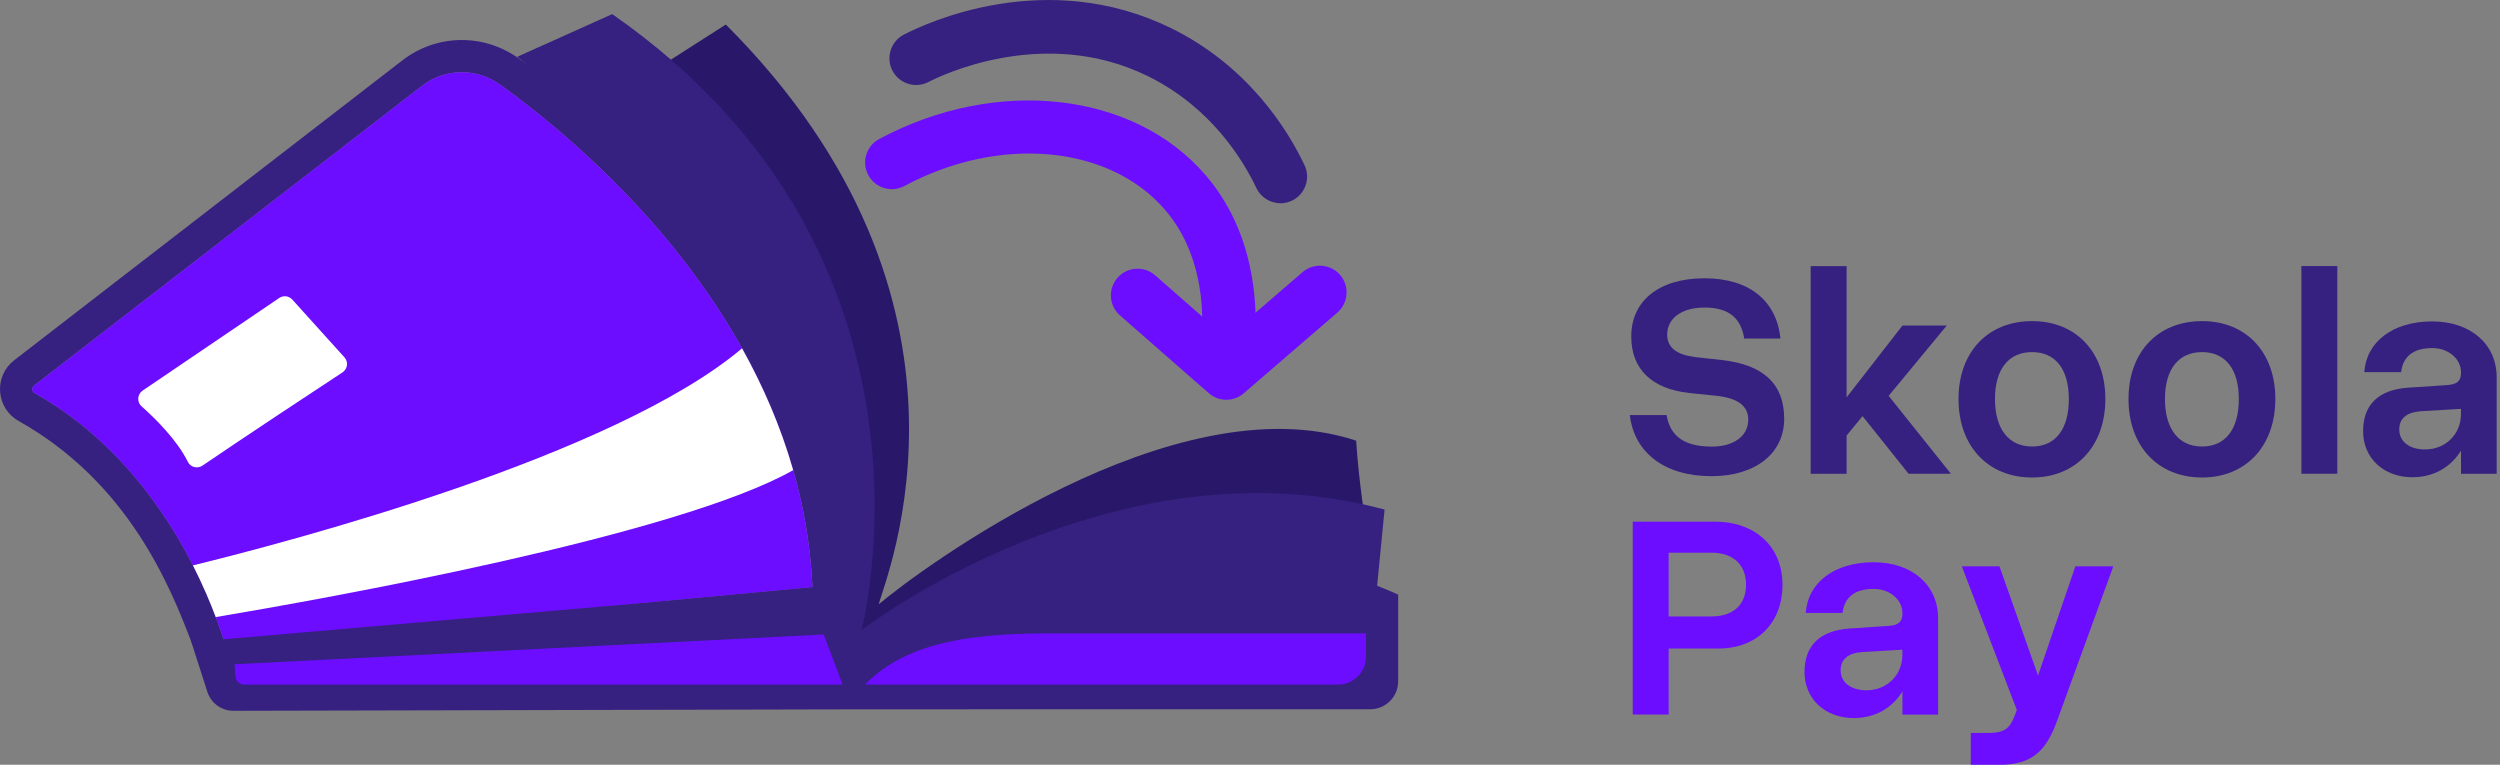 <svg width="170" height="52" viewBox="0 0 170 52" fill="none" xmlns="http://www.w3.org/2000/svg">
<rect x="0" y="0" width="170" height="52" fill="#808080" stroke="none"/>
<g clip-path="url(#clip0_1_756)">
<path d="M57.467 40.911C57.467 40.745 57.463 40.579 57.456 40.416C56.922 21.569 41.813 8.679 35.299 3.991C32.885 2.255 29.692 2.302 27.346 4.117L0.967 24.495C0.303 25.004 -0.054 25.812 0.007 26.646C0.069 27.48 0.538 28.219 1.267 28.627C8.708 32.806 11.544 39.796 13.016 43.66C13.298 44.4 15.946 45.797 15.946 45.797L56.013 42.062L57.485 41.925L57.471 40.914L57.467 40.911ZM44.729 40.914L15.254 43.66C14.348 40.716 10.934 31.546 2.338 26.718C2.223 26.653 2.198 26.556 2.19 26.484C2.187 26.426 2.194 26.31 2.306 26.227L28.681 5.846C30.255 4.63 32.398 4.597 34.018 5.767C40.203 10.22 54.468 22.352 55.248 39.933L44.729 40.914Z" fill="#362080"/>
<path d="M55.248 39.933L44.729 40.914L15.254 43.664C15.116 43.22 14.929 42.643 14.672 41.961C14.301 40.972 13.792 39.763 13.121 38.446C11.154 34.588 7.787 29.782 2.335 26.722C2.219 26.66 2.19 26.559 2.187 26.487C2.183 26.429 2.19 26.314 2.302 26.231L28.681 5.846C30.255 4.63 32.398 4.597 34.018 5.766C38.056 8.675 45.537 14.853 50.463 23.683C51.881 26.227 53.09 28.991 53.938 31.965C54.66 34.477 55.121 37.132 55.248 39.929" fill="#6C0DFF"/>
<path d="M53.938 31.968C46.064 36.44 21.933 40.741 14.672 41.961C14.301 40.972 13.792 39.763 13.121 38.446C19.844 36.797 41.777 31.02 50.459 23.687C51.877 26.231 53.086 28.995 53.934 31.968" fill="white"/>
<path d="M61.491 43.873L57.456 40.416L56.734 39.796L55.248 39.933L44.729 40.914L13.013 43.66L14.099 47.042C14.344 47.81 15.062 48.334 15.871 48.334L58.633 48.233H65.839L61.491 43.873Z" fill="#362080"/>
<path d="M57.294 46.547H16.603C16.289 46.547 16.026 46.302 16.004 45.988L15.946 45.169L56.013 43.145L57.294 46.547Z" fill="#6C0DFF"/>
<path d="M92.889 35.772C92.889 35.772 92.406 32.871 92.218 29.966C79.829 25.856 62.429 38.825 59.755 41.091C60.173 39.341 68.221 20.533 49.355 1.667L43.307 5.536L55.157 24.25L57.817 41.575L58.301 42.3L58.542 42.784H59.026L61.126 44.061L74.265 38.673L92.889 35.772Z" fill="#29186A"/>
<path d="M58.593 42.838C58.593 42.838 75.676 29.677 94.152 34.65L93.589 40.395C93.589 40.395 79.822 35.242 61.346 45.191L58.593 42.838Z" fill="#362080"/>
<path d="M95.076 40.434C80.775 33.939 64.771 42.184 61.491 43.873C61.105 44.068 60.874 42.358 60.805 42.397L61.27 46.482L61.451 46.28L65.839 48.229H93.174C94.224 48.229 95.076 47.377 95.076 46.327V40.431V40.434Z" fill="#362080"/>
<path d="M90.987 46.547H58.828C61.837 43.437 66.734 43.069 71.634 43.069H92.889V44.649C92.889 45.699 92.037 46.551 90.987 46.551" fill="#6C0DFF"/>
<path d="M41.629 0.96L35.173 3.861C58.21 22.482 56.37 40.929 56.37 40.929L58.589 42.838C58.589 42.838 65.316 17.419 41.629 0.96Z" fill="#362080"/>
<path d="M18.988 20.262L9.7 26.559C9.332 26.808 9.296 27.339 9.628 27.631C10.508 28.414 12.035 29.901 12.774 31.406C12.955 31.774 13.424 31.893 13.767 31.662C16.567 29.749 21.511 26.491 23.29 25.322C23.64 25.091 23.701 24.607 23.42 24.297L19.876 20.371C19.649 20.118 19.27 20.071 18.988 20.262Z" fill="white"/>
<path d="M87.076 13.821C86.397 13.821 85.744 13.438 85.434 12.785C84.51 10.84 82.32 7.264 78.018 5.16C70.963 1.714 63.916 5.171 63.133 5.575C62.245 6.037 61.148 5.691 60.686 4.803C60.224 3.915 60.57 2.818 61.458 2.356C63.003 1.555 71.133 -2.237 79.606 1.902C84.9 4.489 87.581 8.855 88.707 11.23C89.136 12.136 88.75 13.218 87.844 13.648C87.592 13.767 87.328 13.825 87.068 13.825" fill="#362080"/>
<path d="M83.532 24.78C83.492 24.78 83.449 24.78 83.409 24.777C82.41 24.712 81.652 23.846 81.72 22.846C81.85 20.887 81.702 17.166 79.238 14.286C75.452 9.862 67.99 9.169 61.498 12.648C60.614 13.121 59.517 12.789 59.044 11.905C58.571 11.021 58.903 9.924 59.787 9.451C67.773 5.178 77.112 6.221 81.998 11.93C85.297 15.784 85.51 20.576 85.344 23.088C85.278 24.048 84.481 24.78 83.536 24.78" fill="#6C0DFF"/>
<path d="M83.391 27.184C82.965 27.184 82.54 27.036 82.197 26.736L76.16 21.45C75.405 20.789 75.33 19.642 75.99 18.891C76.65 18.137 77.794 18.061 78.549 18.721L83.398 22.969L88.57 18.509C89.327 17.855 90.475 17.938 91.128 18.696C91.781 19.454 91.698 20.602 90.94 21.255L84.575 26.743C84.236 27.036 83.813 27.184 83.391 27.184Z" fill="#6C0DFF"/>
<path d="M114.866 26.722C112.325 26.448 110.925 25.105 110.925 22.882C110.925 20.439 112.834 18.924 115.908 18.924C118.983 18.924 120.813 20.479 121.069 23.019H118.608C118.373 21.583 117.525 20.912 115.89 20.912C114.375 20.912 113.368 21.641 113.368 22.745C113.368 23.651 114.018 24.124 115.277 24.282L117.07 24.481C119.925 24.795 121.325 26.116 121.325 28.479C121.325 30.843 119.355 32.38 116.381 32.38C113.17 32.38 111.123 30.763 110.828 28.223H113.328C113.563 29.681 114.57 30.37 116.399 30.37C117.875 30.37 118.882 29.663 118.882 28.537C118.882 27.613 118.175 27.079 116.774 26.92L114.866 26.725V26.722Z" fill="#362080"/>
<path d="M132.385 22.132L128.427 26.917L132.66 32.214H129.783L126.651 28.295L125.569 29.616V32.218H123.126V18.097H125.569V27.021L129.368 22.135H132.382L132.385 22.132Z" fill="#362080"/>
<path d="M138.181 21.836C141.176 21.836 143.164 23.943 143.164 27.133C143.164 30.323 141.176 32.47 138.181 32.47C135.186 32.47 133.179 30.341 133.179 27.133C133.179 23.925 135.189 21.836 138.181 21.836ZM138.181 23.943C136.586 23.943 135.658 25.105 135.658 27.133C135.658 29.161 136.586 30.363 138.181 30.363C139.776 30.363 140.681 29.183 140.681 27.133C140.681 25.083 139.754 23.943 138.181 23.943Z" fill="#362080"/>
<path d="M149.739 21.836C152.734 21.836 154.723 23.943 154.723 27.133C154.723 30.323 152.734 32.47 149.739 32.47C146.744 32.47 144.738 30.341 144.738 27.133C144.738 23.925 146.748 21.836 149.739 21.836ZM149.739 23.943C148.144 23.943 147.217 25.105 147.217 27.133C147.217 29.161 148.144 30.363 149.739 30.363C151.334 30.363 152.24 29.183 152.24 27.133C152.24 25.083 151.312 23.943 149.739 23.943Z" fill="#362080"/>
<path d="M158.937 18.093V32.214H156.494V18.093H158.937Z" fill="#362080"/>
<path d="M169.77 32.218H167.349V30.64C166.66 31.763 165.498 32.452 164.04 32.452C162.091 32.452 160.691 31.153 160.691 29.32C160.691 27.487 161.774 26.505 163.726 26.364L166.364 26.188C167.071 26.148 167.349 25.913 167.349 25.361V25.321C167.349 24.394 166.483 23.669 165.4 23.669C164.119 23.669 163.412 24.221 163.275 25.303H160.774C160.911 23.236 162.723 21.857 165.382 21.857C168.042 21.857 169.774 23.434 169.774 25.657V32.218H169.77ZM164.924 30.561C166.285 30.561 167.345 29.536 167.345 28.158V27.804L164.607 27.963C163.643 28.042 163.149 28.454 163.149 29.204C163.149 30.031 163.838 30.565 164.921 30.565L164.924 30.561Z" fill="#362080"/>
<path d="M113.469 44.101V48.59H111.026V35.473H116.601C119.38 35.473 121.209 37.187 121.209 39.767C121.209 42.347 119.495 44.101 116.836 44.101H113.469ZM113.469 37.584V41.918H116.385C117.843 41.918 118.73 41.131 118.73 39.77C118.73 38.41 117.864 37.584 116.385 37.584H113.469Z" fill="#6C0DFF"/>
<path d="M131.786 48.593H129.365V47.017C128.676 48.139 127.514 48.828 126.056 48.828C124.107 48.828 122.707 47.529 122.707 45.696C122.707 43.863 123.79 42.881 125.742 42.74L128.38 42.563C129.087 42.524 129.365 42.289 129.365 41.737V41.697C129.365 40.77 128.499 40.045 127.416 40.045C126.135 40.045 125.428 40.597 125.291 41.679H122.79C122.927 39.612 124.739 38.233 127.398 38.233C130.058 38.233 131.79 39.81 131.79 42.033V48.593H131.786ZM126.94 46.937C128.3 46.937 129.361 45.912 129.361 44.534V44.18L126.622 44.339C125.659 44.418 125.164 44.83 125.164 45.58C125.164 46.407 125.854 46.941 126.936 46.941L126.94 46.937Z" fill="#6C0DFF"/>
<path d="M135.33 49.835C136.196 49.835 136.651 49.56 136.947 48.792L137.145 48.279L133.403 38.511H135.965L138.585 45.938L141.125 38.511H143.705L139.884 49.008C139.097 51.195 138.072 52.004 135.943 52.004H134.013V49.838H135.333L135.33 49.835Z" fill="#6C0DFF"/>
</g>
<defs>
<clipPath id="clip0_1_756">
<rect width="169.77" height="52" fill="white"/>
</clipPath>
</defs>
</svg>
